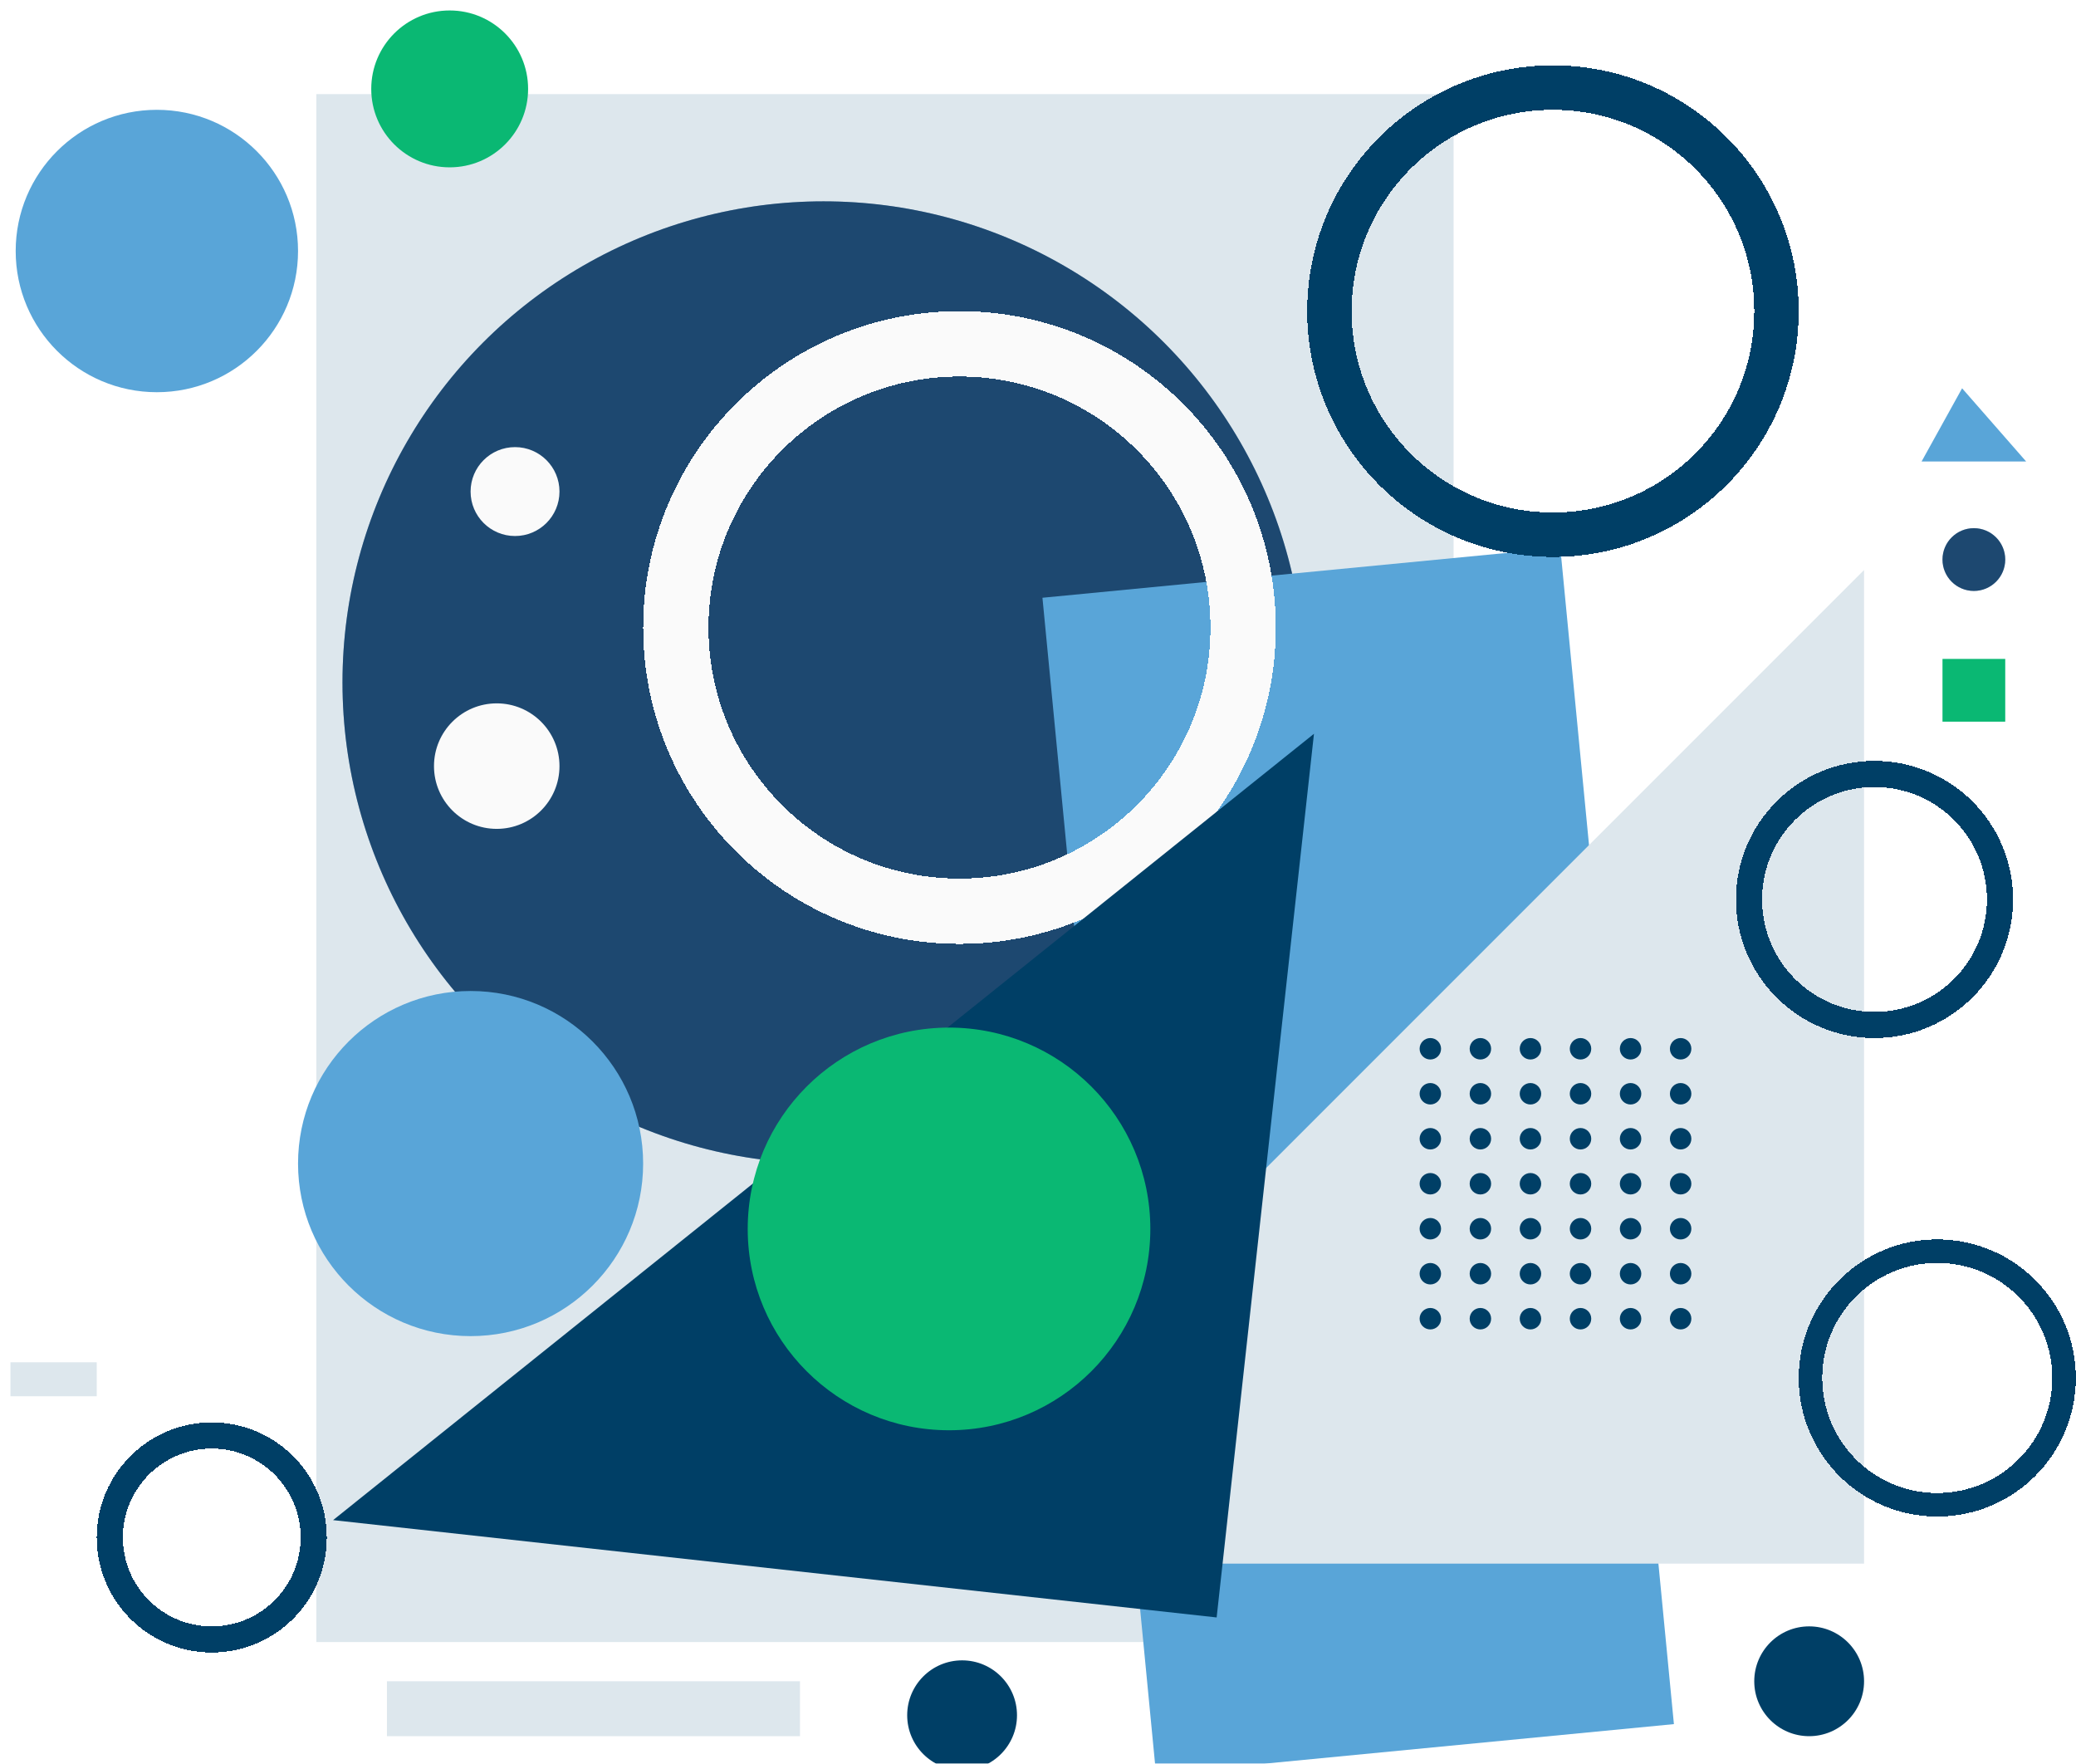 <svg width="724" height="615" viewBox="0 0 724 615" fill="none" xmlns="http://www.w3.org/2000/svg">
<g filter="url(#filter0_i_143_392)">
<rect x="106.676" y="29.176" width="396.616" height="539.763" fill="#DDE7ED"/>
</g>
<g filter="url(#filter1_i_143_392)">
<circle cx="283.558" cy="234.323" r="167.764" fill="#2D70AF"/>
<circle cx="283.558" cy="234.323" r="167.764" fill="black" fill-opacity="0.2"/>
<circle cx="283.558" cy="234.323" r="167.764" fill="black" fill-opacity="0.2"/>
</g>
<g filter="url(#filter2_i_143_392)">
<rect x="359.904" y="204.793" width="181.441" height="412.116" transform="rotate(-5.517 359.904 204.793)" fill="#59A5D8"/>
</g>
<g filter="url(#filter3_i_143_392)">
<circle cx="160.47" cy="402.087" r="60.176" fill="#59A5D8"/>
</g>
<g filter="url(#filter4_di_143_392)">
<circle cx="327.322" cy="211.529" r="98.926" stroke="#FAFAFA" stroke-width="22.794" shape-rendering="crispEdges"/>
</g>
<g filter="url(#filter5_i_143_392)">
<circle cx="175.97" cy="167.764" r="15.5" fill="#FAFAFA"/>
</g>
<g filter="url(#filter6_i_143_392)">
<circle cx="169.588" cy="263.499" r="21.882" fill="#FAFAFA"/>
</g>
<g filter="url(#filter7_i_143_392)">
<circle cx="51.059" cy="83.882" r="49.235" fill="#59A5D8"/>
</g>
<g filter="url(#filter8_i_143_392)">
<circle cx="153.176" cy="27.353" r="27.353" fill="#0AB873"/>
</g>
<g filter="url(#filter9_di_143_392)">
<circle cx="534.292" cy="101.206" r="77.956" stroke="#003F66" stroke-width="15.5" shape-rendering="crispEdges"/>
</g>
<g filter="url(#filter10_di_143_392)">
<circle cx="66.558" cy="528.822" r="35.559" stroke="#003F66" stroke-width="9.118" shape-rendering="crispEdges"/>
</g>
<g filter="url(#filter11_i_143_392)">
<circle cx="331.881" cy="594.469" r="19.147" fill="#003F66"/>
</g>
<g filter="url(#filter12_i_143_392)">
<circle cx="627.292" cy="582.616" r="19.147" fill="#003F66"/>
</g>
<g filter="url(#filter13_di_143_392)">
<circle cx="684.733" cy="191.47" r="10.941" fill="#2D70AF"/>
<circle cx="684.733" cy="191.47" r="10.941" fill="black" fill-opacity="0.2"/>
<circle cx="684.733" cy="191.47" r="10.941" fill="black" fill-opacity="0.2"/>
</g>
<g filter="url(#filter14_di_143_392)">
<rect x="673.792" y="226.117" width="21.882" height="21.882" fill="#0AB873"/>
</g>
<g filter="url(#filter15_i_143_392)">
<rect x="131.294" y="582.616" width="144.058" height="19.147" fill="#DDE7ED"/>
</g>
<g filter="url(#filter16_i_143_392)">
<rect y="471.381" width="30.088" height="11.853" fill="#DDE7ED"/>
</g>
<g filter="url(#filter17_di_143_392)">
<path d="M666.498 157.279L680.63 131.75L702.968 157.279H666.498Z" fill="#59A5D8"/>
</g>
<g filter="url(#filter18_i_143_392)">
<path d="M646.439 541.586H299.969L646.439 195.117V541.586Z" fill="#DDE7ED"/>
</g>
<circle cx="498.827" cy="365.71" r="3.741" fill="#003F66"/>
<circle cx="516.285" cy="365.71" r="3.741" fill="#003F66"/>
<circle cx="533.742" cy="365.71" r="3.741" fill="#003F66"/>
<circle cx="551.2" cy="365.71" r="3.741" fill="#003F66"/>
<circle cx="568.657" cy="365.71" r="3.741" fill="#003F66"/>
<circle cx="586.115" cy="365.71" r="3.741" fill="#003F66"/>
<circle cx="498.827" cy="381.398" r="3.741" fill="#003F66"/>
<circle cx="516.285" cy="381.398" r="3.741" fill="#003F66"/>
<circle cx="533.742" cy="381.398" r="3.741" fill="#003F66"/>
<circle cx="551.2" cy="381.398" r="3.741" fill="#003F66"/>
<circle cx="568.657" cy="381.398" r="3.741" fill="#003F66"/>
<circle cx="586.115" cy="381.398" r="3.741" fill="#003F66"/>
<circle cx="498.827" cy="397.086" r="3.741" fill="#003F66"/>
<circle cx="516.285" cy="397.085" r="3.741" fill="#003F66"/>
<circle cx="533.742" cy="397.085" r="3.741" fill="#003F66"/>
<circle cx="551.2" cy="397.085" r="3.741" fill="#003F66"/>
<circle cx="568.657" cy="397.085" r="3.741" fill="#003F66"/>
<circle cx="586.115" cy="397.085" r="3.741" fill="#003F66"/>
<circle cx="498.827" cy="412.773" r="3.741" fill="#003F66"/>
<circle cx="516.285" cy="412.773" r="3.741" fill="#003F66"/>
<circle cx="533.742" cy="412.773" r="3.741" fill="#003F66"/>
<circle cx="551.2" cy="412.773" r="3.741" fill="#003F66"/>
<circle cx="568.657" cy="412.773" r="3.741" fill="#003F66"/>
<circle cx="586.115" cy="412.773" r="3.741" fill="#003F66"/>
<circle cx="498.827" cy="428.461" r="3.741" fill="#003F66"/>
<circle cx="516.285" cy="428.461" r="3.741" fill="#003F66"/>
<circle cx="533.742" cy="428.461" r="3.741" fill="#003F66"/>
<circle cx="551.2" cy="428.461" r="3.741" fill="#003F66"/>
<circle cx="568.657" cy="428.461" r="3.741" fill="#003F66"/>
<circle cx="586.115" cy="428.461" r="3.741" fill="#003F66"/>
<circle cx="498.827" cy="444.148" r="3.741" fill="#003F66"/>
<circle cx="516.285" cy="444.148" r="3.741" fill="#003F66"/>
<circle cx="533.742" cy="444.148" r="3.741" fill="#003F66"/>
<circle cx="551.2" cy="444.148" r="3.741" fill="#003F66"/>
<circle cx="568.657" cy="444.148" r="3.741" fill="#003F66"/>
<circle cx="586.115" cy="444.148" r="3.741" fill="#003F66"/>
<circle cx="498.827" cy="459.836" r="3.741" fill="#003F66"/>
<circle cx="516.285" cy="459.836" r="3.741" fill="#003F66"/>
<circle cx="533.742" cy="459.836" r="3.741" fill="#003F66"/>
<circle cx="551.2" cy="459.836" r="3.741" fill="#003F66"/>
<circle cx="568.657" cy="459.836" r="3.741" fill="#003F66"/>
<circle cx="586.115" cy="459.836" r="3.741" fill="#003F66"/>
<g filter="url(#filter19_di_143_392)">
<circle cx="646.439" cy="306.352" r="43.765" stroke="#003F66" stroke-width="9.118" shape-rendering="crispEdges"/>
</g>
<g filter="url(#filter20_di_143_392)">
<circle cx="668.321" cy="473.204" r="44.22" stroke="#003F66" stroke-width="8.206" shape-rendering="crispEdges"/>
</g>
<g filter="url(#filter21_i_143_392)">
<path d="M420.655 560.36L112.52 526.419L454.596 252.225L420.655 560.36Z" fill="#003F66"/>
</g>
<g filter="url(#filter22_i_143_392)">
<circle cx="327.322" cy="424.881" r="70.206" fill="#0AB873"/>
</g>
<defs>
<filter id="filter0_i_143_392" x="106.676" y="29.176" width="400.263" height="543.41" filterUnits="userSpaceOnUse" color-interpolation-filters="sRGB">
<feFlood flood-opacity="0" result="BackgroundImageFix"/>
<feBlend mode="normal" in="SourceGraphic" in2="BackgroundImageFix" result="shape"/>
<feColorMatrix in="SourceAlpha" type="matrix" values="0 0 0 0 0 0 0 0 0 0 0 0 0 0 0 0 0 0 127 0" result="hardAlpha"/>
<feOffset dx="3.647" dy="3.647"/>
<feGaussianBlur stdDeviation="1.824"/>
<feComposite in2="hardAlpha" operator="arithmetic" k2="-1" k3="1"/>
<feColorMatrix type="matrix" values="0 0 0 0 1 0 0 0 0 1 0 0 0 0 1 0 0 0 0.25 0"/>
<feBlend mode="normal" in2="shape" result="effect1_innerShadow_143_392"/>
</filter>
<filter id="filter1_i_143_392" x="115.794" y="66.559" width="339.175" height="339.175" filterUnits="userSpaceOnUse" color-interpolation-filters="sRGB">
<feFlood flood-opacity="0" result="BackgroundImageFix"/>
<feBlend mode="normal" in="SourceGraphic" in2="BackgroundImageFix" result="shape"/>
<feColorMatrix in="SourceAlpha" type="matrix" values="0 0 0 0 0 0 0 0 0 0 0 0 0 0 0 0 0 0 127 0" result="hardAlpha"/>
<feOffset dx="3.647" dy="3.647"/>
<feGaussianBlur stdDeviation="1.824"/>
<feComposite in2="hardAlpha" operator="arithmetic" k2="-1" k3="1"/>
<feColorMatrix type="matrix" values="0 0 0 0 1 0 0 0 0 1 0 0 0 0 1 0 0 0 0.25 0"/>
<feBlend mode="normal" in2="shape" result="effect1_innerShadow_143_392"/>
</filter>
<filter id="filter2_i_143_392" x="359.904" y="187.35" width="223.865" height="431.297" filterUnits="userSpaceOnUse" color-interpolation-filters="sRGB">
<feFlood flood-opacity="0" result="BackgroundImageFix"/>
<feBlend mode="normal" in="SourceGraphic" in2="BackgroundImageFix" result="shape"/>
<feColorMatrix in="SourceAlpha" type="matrix" values="0 0 0 0 0 0 0 0 0 0 0 0 0 0 0 0 0 0 127 0" result="hardAlpha"/>
<feOffset dx="3.647" dy="3.647"/>
<feGaussianBlur stdDeviation="1.824"/>
<feComposite in2="hardAlpha" operator="arithmetic" k2="-1" k3="1"/>
<feColorMatrix type="matrix" values="0 0 0 0 1 0 0 0 0 1 0 0 0 0 1 0 0 0 0.25 0"/>
<feBlend mode="normal" in2="shape" result="effect1_innerShadow_143_392"/>
</filter>
<filter id="filter3_i_143_392" x="100.294" y="341.911" width="124" height="124" filterUnits="userSpaceOnUse" color-interpolation-filters="sRGB">
<feFlood flood-opacity="0" result="BackgroundImageFix"/>
<feBlend mode="normal" in="SourceGraphic" in2="BackgroundImageFix" result="shape"/>
<feColorMatrix in="SourceAlpha" type="matrix" values="0 0 0 0 0 0 0 0 0 0 0 0 0 0 0 0 0 0 127 0" result="hardAlpha"/>
<feMorphology radius="2.735" operator="erode" in="SourceAlpha" result="effect1_innerShadow_143_392"/>
<feOffset dx="3.647" dy="3.647"/>
<feGaussianBlur stdDeviation="1.824"/>
<feComposite in2="hardAlpha" operator="arithmetic" k2="-1" k3="1"/>
<feColorMatrix type="matrix" values="0 0 0 0 1 0 0 0 0 1 0 0 0 0 1 0 0 0 0.25 0"/>
<feBlend mode="normal" in2="shape" result="effect1_innerShadow_143_392"/>
</filter>
<filter id="filter4_di_143_392" x="216.999" y="101.206" width="227.94" height="227.94" filterUnits="userSpaceOnUse" color-interpolation-filters="sRGB">
<feFlood flood-opacity="0" result="BackgroundImageFix"/>
<feColorMatrix in="SourceAlpha" type="matrix" values="0 0 0 0 0 0 0 0 0 0 0 0 0 0 0 0 0 0 127 0" result="hardAlpha"/>
<feOffset dx="3.647" dy="3.647"/>
<feGaussianBlur stdDeviation="1.824"/>
<feComposite in2="hardAlpha" operator="out"/>
<feColorMatrix type="matrix" values="0 0 0 0 0 0 0 0 0 0 0 0 0 0 0 0 0 0 0.25 0"/>
<feBlend mode="normal" in2="BackgroundImageFix" result="effect1_dropShadow_143_392"/>
<feBlend mode="normal" in="SourceGraphic" in2="effect1_dropShadow_143_392" result="shape"/>
<feColorMatrix in="SourceAlpha" type="matrix" values="0 0 0 0 0 0 0 0 0 0 0 0 0 0 0 0 0 0 127 0" result="hardAlpha"/>
<feOffset dx="3.647" dy="3.647"/>
<feGaussianBlur stdDeviation="1.824"/>
<feComposite in2="hardAlpha" operator="arithmetic" k2="-1" k3="1"/>
<feColorMatrix type="matrix" values="0 0 0 0 0 0 0 0 0 0 0 0 0 0 0 0 0 0 0.25 0"/>
<feBlend mode="normal" in2="shape" result="effect2_innerShadow_143_392"/>
</filter>
<filter id="filter5_i_143_392" x="160.47" y="152.264" width="34.647" height="34.647" filterUnits="userSpaceOnUse" color-interpolation-filters="sRGB">
<feFlood flood-opacity="0" result="BackgroundImageFix"/>
<feBlend mode="normal" in="SourceGraphic" in2="BackgroundImageFix" result="shape"/>
<feColorMatrix in="SourceAlpha" type="matrix" values="0 0 0 0 0 0 0 0 0 0 0 0 0 0 0 0 0 0 127 0" result="hardAlpha"/>
<feOffset dx="3.647" dy="3.647"/>
<feGaussianBlur stdDeviation="1.824"/>
<feComposite in2="hardAlpha" operator="arithmetic" k2="-1" k3="1"/>
<feColorMatrix type="matrix" values="0 0 0 0 0 0 0 0 0 0 0 0 0 0 0 0 0 0 0.25 0"/>
<feBlend mode="normal" in2="shape" result="effect1_innerShadow_143_392"/>
</filter>
<filter id="filter6_i_143_392" x="147.705" y="241.617" width="47.412" height="47.412" filterUnits="userSpaceOnUse" color-interpolation-filters="sRGB">
<feFlood flood-opacity="0" result="BackgroundImageFix"/>
<feBlend mode="normal" in="SourceGraphic" in2="BackgroundImageFix" result="shape"/>
<feColorMatrix in="SourceAlpha" type="matrix" values="0 0 0 0 0 0 0 0 0 0 0 0 0 0 0 0 0 0 127 0" result="hardAlpha"/>
<feOffset dx="3.647" dy="3.647"/>
<feGaussianBlur stdDeviation="1.824"/>
<feComposite in2="hardAlpha" operator="arithmetic" k2="-1" k3="1"/>
<feColorMatrix type="matrix" values="0 0 0 0 0 0 0 0 0 0 0 0 0 0 0 0 0 0 0.25 0"/>
<feBlend mode="normal" in2="shape" result="effect1_innerShadow_143_392"/>
</filter>
<filter id="filter7_i_143_392" x="1.823" y="34.647" width="102.117" height="102.117" filterUnits="userSpaceOnUse" color-interpolation-filters="sRGB">
<feFlood flood-opacity="0" result="BackgroundImageFix"/>
<feBlend mode="normal" in="SourceGraphic" in2="BackgroundImageFix" result="shape"/>
<feColorMatrix in="SourceAlpha" type="matrix" values="0 0 0 0 0 0 0 0 0 0 0 0 0 0 0 0 0 0 127 0" result="hardAlpha"/>
<feMorphology radius="2.735" operator="erode" in="SourceAlpha" result="effect1_innerShadow_143_392"/>
<feOffset dx="3.647" dy="3.647"/>
<feGaussianBlur stdDeviation="1.824"/>
<feComposite in2="hardAlpha" operator="arithmetic" k2="-1" k3="1"/>
<feColorMatrix type="matrix" values="0 0 0 0 1 0 0 0 0 1 0 0 0 0 1 0 0 0 0.25 0"/>
<feBlend mode="normal" in2="shape" result="effect1_innerShadow_143_392"/>
</filter>
<filter id="filter8_i_143_392" x="125.823" y="0" width="58.353" height="58.353" filterUnits="userSpaceOnUse" color-interpolation-filters="sRGB">
<feFlood flood-opacity="0" result="BackgroundImageFix"/>
<feBlend mode="normal" in="SourceGraphic" in2="BackgroundImageFix" result="shape"/>
<feColorMatrix in="SourceAlpha" type="matrix" values="0 0 0 0 0 0 0 0 0 0 0 0 0 0 0 0 0 0 127 0" result="hardAlpha"/>
<feOffset dx="3.647" dy="3.647"/>
<feGaussianBlur stdDeviation="1.824"/>
<feComposite in2="hardAlpha" operator="arithmetic" k2="-1" k3="1"/>
<feColorMatrix type="matrix" values="0 0 0 0 1 0 0 0 0 1 0 0 0 0 1 0 0 0 0.25 0"/>
<feBlend mode="normal" in2="shape" result="effect1_innerShadow_143_392"/>
</filter>
<filter id="filter9_di_143_392" x="448.587" y="15.5" width="178.705" height="178.705" filterUnits="userSpaceOnUse" color-interpolation-filters="sRGB">
<feFlood flood-opacity="0" result="BackgroundImageFix"/>
<feColorMatrix in="SourceAlpha" type="matrix" values="0 0 0 0 0 0 0 0 0 0 0 0 0 0 0 0 0 0 127 0" result="hardAlpha"/>
<feOffset dx="3.647" dy="3.647"/>
<feGaussianBlur stdDeviation="1.824"/>
<feComposite in2="hardAlpha" operator="out"/>
<feColorMatrix type="matrix" values="0 0 0 0 0 0 0 0 0 0 0 0 0 0 0 0 0 0 0.25 0"/>
<feBlend mode="normal" in2="BackgroundImageFix" result="effect1_dropShadow_143_392"/>
<feBlend mode="normal" in="SourceGraphic" in2="effect1_dropShadow_143_392" result="shape"/>
<feColorMatrix in="SourceAlpha" type="matrix" values="0 0 0 0 0 0 0 0 0 0 0 0 0 0 0 0 0 0 127 0" result="hardAlpha"/>
<feOffset dx="3.647" dy="3.647"/>
<feGaussianBlur stdDeviation="1.824"/>
<feComposite in2="hardAlpha" operator="arithmetic" k2="-1" k3="1"/>
<feColorMatrix type="matrix" values="0 0 0 0 1 0 0 0 0 1 0 0 0 0 1 0 0 0 0.25 0"/>
<feBlend mode="normal" in2="shape" result="effect2_innerShadow_143_392"/>
</filter>
<filter id="filter10_di_143_392" x="26.441" y="488.704" width="87.529" height="87.529" filterUnits="userSpaceOnUse" color-interpolation-filters="sRGB">
<feFlood flood-opacity="0" result="BackgroundImageFix"/>
<feColorMatrix in="SourceAlpha" type="matrix" values="0 0 0 0 0 0 0 0 0 0 0 0 0 0 0 0 0 0 127 0" result="hardAlpha"/>
<feOffset dx="3.647" dy="3.647"/>
<feGaussianBlur stdDeviation="1.824"/>
<feComposite in2="hardAlpha" operator="out"/>
<feColorMatrix type="matrix" values="0 0 0 0 0 0 0 0 0 0 0 0 0 0 0 0 0 0 0.25 0"/>
<feBlend mode="normal" in2="BackgroundImageFix" result="effect1_dropShadow_143_392"/>
<feBlend mode="normal" in="SourceGraphic" in2="effect1_dropShadow_143_392" result="shape"/>
<feColorMatrix in="SourceAlpha" type="matrix" values="0 0 0 0 0 0 0 0 0 0 0 0 0 0 0 0 0 0 127 0" result="hardAlpha"/>
<feOffset dx="3.647" dy="3.647"/>
<feGaussianBlur stdDeviation="1.824"/>
<feComposite in2="hardAlpha" operator="arithmetic" k2="-1" k3="1"/>
<feColorMatrix type="matrix" values="0 0 0 0 1 0 0 0 0 1 0 0 0 0 1 0 0 0 0.25 0"/>
<feBlend mode="normal" in2="shape" result="effect2_innerShadow_143_392"/>
</filter>
<filter id="filter11_i_143_392" x="312.734" y="575.322" width="41.941" height="41.941" filterUnits="userSpaceOnUse" color-interpolation-filters="sRGB">
<feFlood flood-opacity="0" result="BackgroundImageFix"/>
<feBlend mode="normal" in="SourceGraphic" in2="BackgroundImageFix" result="shape"/>
<feColorMatrix in="SourceAlpha" type="matrix" values="0 0 0 0 0 0 0 0 0 0 0 0 0 0 0 0 0 0 127 0" result="hardAlpha"/>
<feOffset dx="3.647" dy="3.647"/>
<feGaussianBlur stdDeviation="1.824"/>
<feComposite in2="hardAlpha" operator="arithmetic" k2="-1" k3="1"/>
<feColorMatrix type="matrix" values="0 0 0 0 1 0 0 0 0 1 0 0 0 0 1 0 0 0 0.25 0"/>
<feBlend mode="normal" in2="shape" result="effect1_innerShadow_143_392"/>
</filter>
<filter id="filter12_i_143_392" x="608.145" y="563.469" width="41.941" height="41.941" filterUnits="userSpaceOnUse" color-interpolation-filters="sRGB">
<feFlood flood-opacity="0" result="BackgroundImageFix"/>
<feBlend mode="normal" in="SourceGraphic" in2="BackgroundImageFix" result="shape"/>
<feColorMatrix in="SourceAlpha" type="matrix" values="0 0 0 0 0 0 0 0 0 0 0 0 0 0 0 0 0 0 127 0" result="hardAlpha"/>
<feOffset dx="3.647" dy="3.647"/>
<feGaussianBlur stdDeviation="1.824"/>
<feComposite in2="hardAlpha" operator="arithmetic" k2="-1" k3="1"/>
<feColorMatrix type="matrix" values="0 0 0 0 1 0 0 0 0 1 0 0 0 0 1 0 0 0 0.25 0"/>
<feBlend mode="normal" in2="shape" result="effect1_innerShadow_143_392"/>
</filter>
<filter id="filter13_di_143_392" x="665.586" y="172.323" width="41.941" height="41.941" filterUnits="userSpaceOnUse" color-interpolation-filters="sRGB">
<feFlood flood-opacity="0" result="BackgroundImageFix"/>
<feColorMatrix in="SourceAlpha" type="matrix" values="0 0 0 0 0 0 0 0 0 0 0 0 0 0 0 0 0 0 127 0" result="hardAlpha"/>
<feOffset dx="1.824" dy="1.824"/>
<feGaussianBlur stdDeviation="5.015"/>
<feComposite in2="hardAlpha" operator="out"/>
<feColorMatrix type="matrix" values="0 0 0 0 0 0 0 0 0 0 0 0 0 0 0 0 0 0 0.25 0"/>
<feBlend mode="normal" in2="BackgroundImageFix" result="effect1_dropShadow_143_392"/>
<feBlend mode="normal" in="SourceGraphic" in2="effect1_dropShadow_143_392" result="shape"/>
<feColorMatrix in="SourceAlpha" type="matrix" values="0 0 0 0 0 0 0 0 0 0 0 0 0 0 0 0 0 0 127 0" result="hardAlpha"/>
<feOffset dx="1.824" dy="1.824"/>
<feGaussianBlur stdDeviation="1.824"/>
<feComposite in2="hardAlpha" operator="arithmetic" k2="-1" k3="1"/>
<feColorMatrix type="matrix" values="0 0 0 0 1 0 0 0 0 1 0 0 0 0 1 0 0 0 0.25 0"/>
<feBlend mode="normal" in2="shape" result="effect2_innerShadow_143_392"/>
</filter>
<filter id="filter14_di_143_392" x="665.586" y="217.911" width="41.941" height="41.941" filterUnits="userSpaceOnUse" color-interpolation-filters="sRGB">
<feFlood flood-opacity="0" result="BackgroundImageFix"/>
<feColorMatrix in="SourceAlpha" type="matrix" values="0 0 0 0 0 0 0 0 0 0 0 0 0 0 0 0 0 0 127 0" result="hardAlpha"/>
<feOffset dx="1.824" dy="1.824"/>
<feGaussianBlur stdDeviation="5.015"/>
<feComposite in2="hardAlpha" operator="out"/>
<feColorMatrix type="matrix" values="0 0 0 0 0 0 0 0 0 0 0 0 0 0 0 0 0 0 0.25 0"/>
<feBlend mode="normal" in2="BackgroundImageFix" result="effect1_dropShadow_143_392"/>
<feBlend mode="normal" in="SourceGraphic" in2="effect1_dropShadow_143_392" result="shape"/>
<feColorMatrix in="SourceAlpha" type="matrix" values="0 0 0 0 0 0 0 0 0 0 0 0 0 0 0 0 0 0 127 0" result="hardAlpha"/>
<feOffset dx="1.824" dy="1.824"/>
<feGaussianBlur stdDeviation="1.824"/>
<feComposite in2="hardAlpha" operator="arithmetic" k2="-1" k3="1"/>
<feColorMatrix type="matrix" values="0 0 0 0 1 0 0 0 0 1 0 0 0 0 1 0 0 0 0.25 0"/>
<feBlend mode="normal" in2="shape" result="effect2_innerShadow_143_392"/>
</filter>
<filter id="filter15_i_143_392" x="131.294" y="582.616" width="147.705" height="22.794" filterUnits="userSpaceOnUse" color-interpolation-filters="sRGB">
<feFlood flood-opacity="0" result="BackgroundImageFix"/>
<feBlend mode="normal" in="SourceGraphic" in2="BackgroundImageFix" result="shape"/>
<feColorMatrix in="SourceAlpha" type="matrix" values="0 0 0 0 0 0 0 0 0 0 0 0 0 0 0 0 0 0 127 0" result="hardAlpha"/>
<feOffset dx="3.647" dy="3.647"/>
<feGaussianBlur stdDeviation="1.824"/>
<feComposite in2="hardAlpha" operator="arithmetic" k2="-1" k3="1"/>
<feColorMatrix type="matrix" values="0 0 0 0 1 0 0 0 0 1 0 0 0 0 1 0 0 0 0.25 0"/>
<feBlend mode="normal" in2="shape" result="effect1_innerShadow_143_392"/>
</filter>
<filter id="filter16_i_143_392" x="0" y="471.381" width="33.735" height="15.5" filterUnits="userSpaceOnUse" color-interpolation-filters="sRGB">
<feFlood flood-opacity="0" result="BackgroundImageFix"/>
<feBlend mode="normal" in="SourceGraphic" in2="BackgroundImageFix" result="shape"/>
<feColorMatrix in="SourceAlpha" type="matrix" values="0 0 0 0 0 0 0 0 0 0 0 0 0 0 0 0 0 0 127 0" result="hardAlpha"/>
<feOffset dx="3.647" dy="3.647"/>
<feGaussianBlur stdDeviation="1.824"/>
<feComposite in2="hardAlpha" operator="arithmetic" k2="-1" k3="1"/>
<feColorMatrix type="matrix" values="0 0 0 0 1 0 0 0 0 1 0 0 0 0 1 0 0 0 0.25 0"/>
<feBlend mode="normal" in2="shape" result="effect1_innerShadow_143_392"/>
</filter>
<filter id="filter17_di_143_392" x="658.292" y="123.544" width="56.529" height="45.588" filterUnits="userSpaceOnUse" color-interpolation-filters="sRGB">
<feFlood flood-opacity="0" result="BackgroundImageFix"/>
<feColorMatrix in="SourceAlpha" type="matrix" values="0 0 0 0 0 0 0 0 0 0 0 0 0 0 0 0 0 0 127 0" result="hardAlpha"/>
<feOffset dx="1.824" dy="1.824"/>
<feGaussianBlur stdDeviation="5.015"/>
<feComposite in2="hardAlpha" operator="out"/>
<feColorMatrix type="matrix" values="0 0 0 0 0 0 0 0 0 0 0 0 0 0 0 0 0 0 0.25 0"/>
<feBlend mode="normal" in2="BackgroundImageFix" result="effect1_dropShadow_143_392"/>
<feBlend mode="normal" in="SourceGraphic" in2="effect1_dropShadow_143_392" result="shape"/>
<feColorMatrix in="SourceAlpha" type="matrix" values="0 0 0 0 0 0 0 0 0 0 0 0 0 0 0 0 0 0 127 0" result="hardAlpha"/>
<feOffset dx="1.824" dy="1.824"/>
<feGaussianBlur stdDeviation="1.824"/>
<feComposite in2="hardAlpha" operator="arithmetic" k2="-1" k3="1"/>
<feColorMatrix type="matrix" values="0 0 0 0 1 0 0 0 0 1 0 0 0 0 1 0 0 0 0.25 0"/>
<feBlend mode="normal" in2="shape" result="effect2_innerShadow_143_392"/>
</filter>
<filter id="filter18_i_143_392" x="299.969" y="195.117" width="350.116" height="350.116" filterUnits="userSpaceOnUse" color-interpolation-filters="sRGB">
<feFlood flood-opacity="0" result="BackgroundImageFix"/>
<feBlend mode="normal" in="SourceGraphic" in2="BackgroundImageFix" result="shape"/>
<feColorMatrix in="SourceAlpha" type="matrix" values="0 0 0 0 0 0 0 0 0 0 0 0 0 0 0 0 0 0 127 0" result="hardAlpha"/>
<feOffset dx="3.647" dy="3.647"/>
<feGaussianBlur stdDeviation="1.824"/>
<feComposite in2="hardAlpha" operator="arithmetic" k2="-1" k3="1"/>
<feColorMatrix type="matrix" values="0 0 0 0 1 0 0 0 0 1 0 0 0 0 1 0 0 0 0.25 0"/>
<feBlend mode="normal" in2="shape" result="effect1_innerShadow_143_392"/>
</filter>
<filter id="filter19_di_143_392" x="598.115" y="258.029" width="103.941" height="103.941" filterUnits="userSpaceOnUse" color-interpolation-filters="sRGB">
<feFlood flood-opacity="0" result="BackgroundImageFix"/>
<feColorMatrix in="SourceAlpha" type="matrix" values="0 0 0 0 0 0 0 0 0 0 0 0 0 0 0 0 0 0 127 0" result="hardAlpha"/>
<feOffset dx="3.647" dy="3.647"/>
<feGaussianBlur stdDeviation="1.824"/>
<feComposite in2="hardAlpha" operator="out"/>
<feColorMatrix type="matrix" values="0 0 0 0 0 0 0 0 0 0 0 0 0 0 0 0 0 0 0.25 0"/>
<feBlend mode="normal" in2="BackgroundImageFix" result="effect1_dropShadow_143_392"/>
<feBlend mode="normal" in="SourceGraphic" in2="effect1_dropShadow_143_392" result="shape"/>
<feColorMatrix in="SourceAlpha" type="matrix" values="0 0 0 0 0 0 0 0 0 0 0 0 0 0 0 0 0 0 127 0" result="hardAlpha"/>
<feOffset dx="3.647" dy="3.647"/>
<feGaussianBlur stdDeviation="1.824"/>
<feComposite in2="hardAlpha" operator="arithmetic" k2="-1" k3="1"/>
<feColorMatrix type="matrix" values="0 0 0 0 1 0 0 0 0 1 0 0 0 0 1 0 0 0 0.25 0"/>
<feBlend mode="normal" in2="shape" result="effect2_innerShadow_143_392"/>
</filter>
<filter id="filter20_di_143_392" x="619.998" y="424.881" width="103.941" height="103.941" filterUnits="userSpaceOnUse" color-interpolation-filters="sRGB">
<feFlood flood-opacity="0" result="BackgroundImageFix"/>
<feColorMatrix in="SourceAlpha" type="matrix" values="0 0 0 0 0 0 0 0 0 0 0 0 0 0 0 0 0 0 127 0" result="hardAlpha"/>
<feOffset dx="3.647" dy="3.647"/>
<feGaussianBlur stdDeviation="1.824"/>
<feComposite in2="hardAlpha" operator="out"/>
<feColorMatrix type="matrix" values="0 0 0 0 0 0 0 0 0 0 0 0 0 0 0 0 0 0 0.25 0"/>
<feBlend mode="normal" in2="BackgroundImageFix" result="effect1_dropShadow_143_392"/>
<feBlend mode="normal" in="SourceGraphic" in2="effect1_dropShadow_143_392" result="shape"/>
<feColorMatrix in="SourceAlpha" type="matrix" values="0 0 0 0 0 0 0 0 0 0 0 0 0 0 0 0 0 0 127 0" result="hardAlpha"/>
<feOffset dx="3.647" dy="3.647"/>
<feGaussianBlur stdDeviation="1.824"/>
<feComposite in2="hardAlpha" operator="arithmetic" k2="-1" k3="1"/>
<feColorMatrix type="matrix" values="0 0 0 0 1 0 0 0 0 1 0 0 0 0 1 0 0 0 0.25 0"/>
<feBlend mode="normal" in2="shape" result="effect2_innerShadow_143_392"/>
</filter>
<filter id="filter21_i_143_392" x="112.52" y="252.225" width="345.723" height="311.782" filterUnits="userSpaceOnUse" color-interpolation-filters="sRGB">
<feFlood flood-opacity="0" result="BackgroundImageFix"/>
<feBlend mode="normal" in="SourceGraphic" in2="BackgroundImageFix" result="shape"/>
<feColorMatrix in="SourceAlpha" type="matrix" values="0 0 0 0 0 0 0 0 0 0 0 0 0 0 0 0 0 0 127 0" result="hardAlpha"/>
<feOffset dx="3.647" dy="3.647"/>
<feGaussianBlur stdDeviation="1.824"/>
<feComposite in2="hardAlpha" operator="arithmetic" k2="-1" k3="1"/>
<feColorMatrix type="matrix" values="0 0 0 0 0 0 0 0 0 0 0 0 0 0 0 0 0 0 0.25 0"/>
<feBlend mode="normal" in2="shape" result="effect1_innerShadow_143_392"/>
</filter>
<filter id="filter22_i_143_392" x="257.117" y="354.675" width="144.058" height="144.058" filterUnits="userSpaceOnUse" color-interpolation-filters="sRGB">
<feFlood flood-opacity="0" result="BackgroundImageFix"/>
<feBlend mode="normal" in="SourceGraphic" in2="BackgroundImageFix" result="shape"/>
<feColorMatrix in="SourceAlpha" type="matrix" values="0 0 0 0 0 0 0 0 0 0 0 0 0 0 0 0 0 0 127 0" result="hardAlpha"/>
<feOffset dx="3.647" dy="3.647"/>
<feGaussianBlur stdDeviation="1.824"/>
<feComposite in2="hardAlpha" operator="arithmetic" k2="-1" k3="1"/>
<feColorMatrix type="matrix" values="0 0 0 0 0 0 0 0 0 0 0 0 0 0 0 0 0 0 0.25 0"/>
<feBlend mode="normal" in2="shape" result="effect1_innerShadow_143_392"/>
</filter>
</defs>
</svg>
